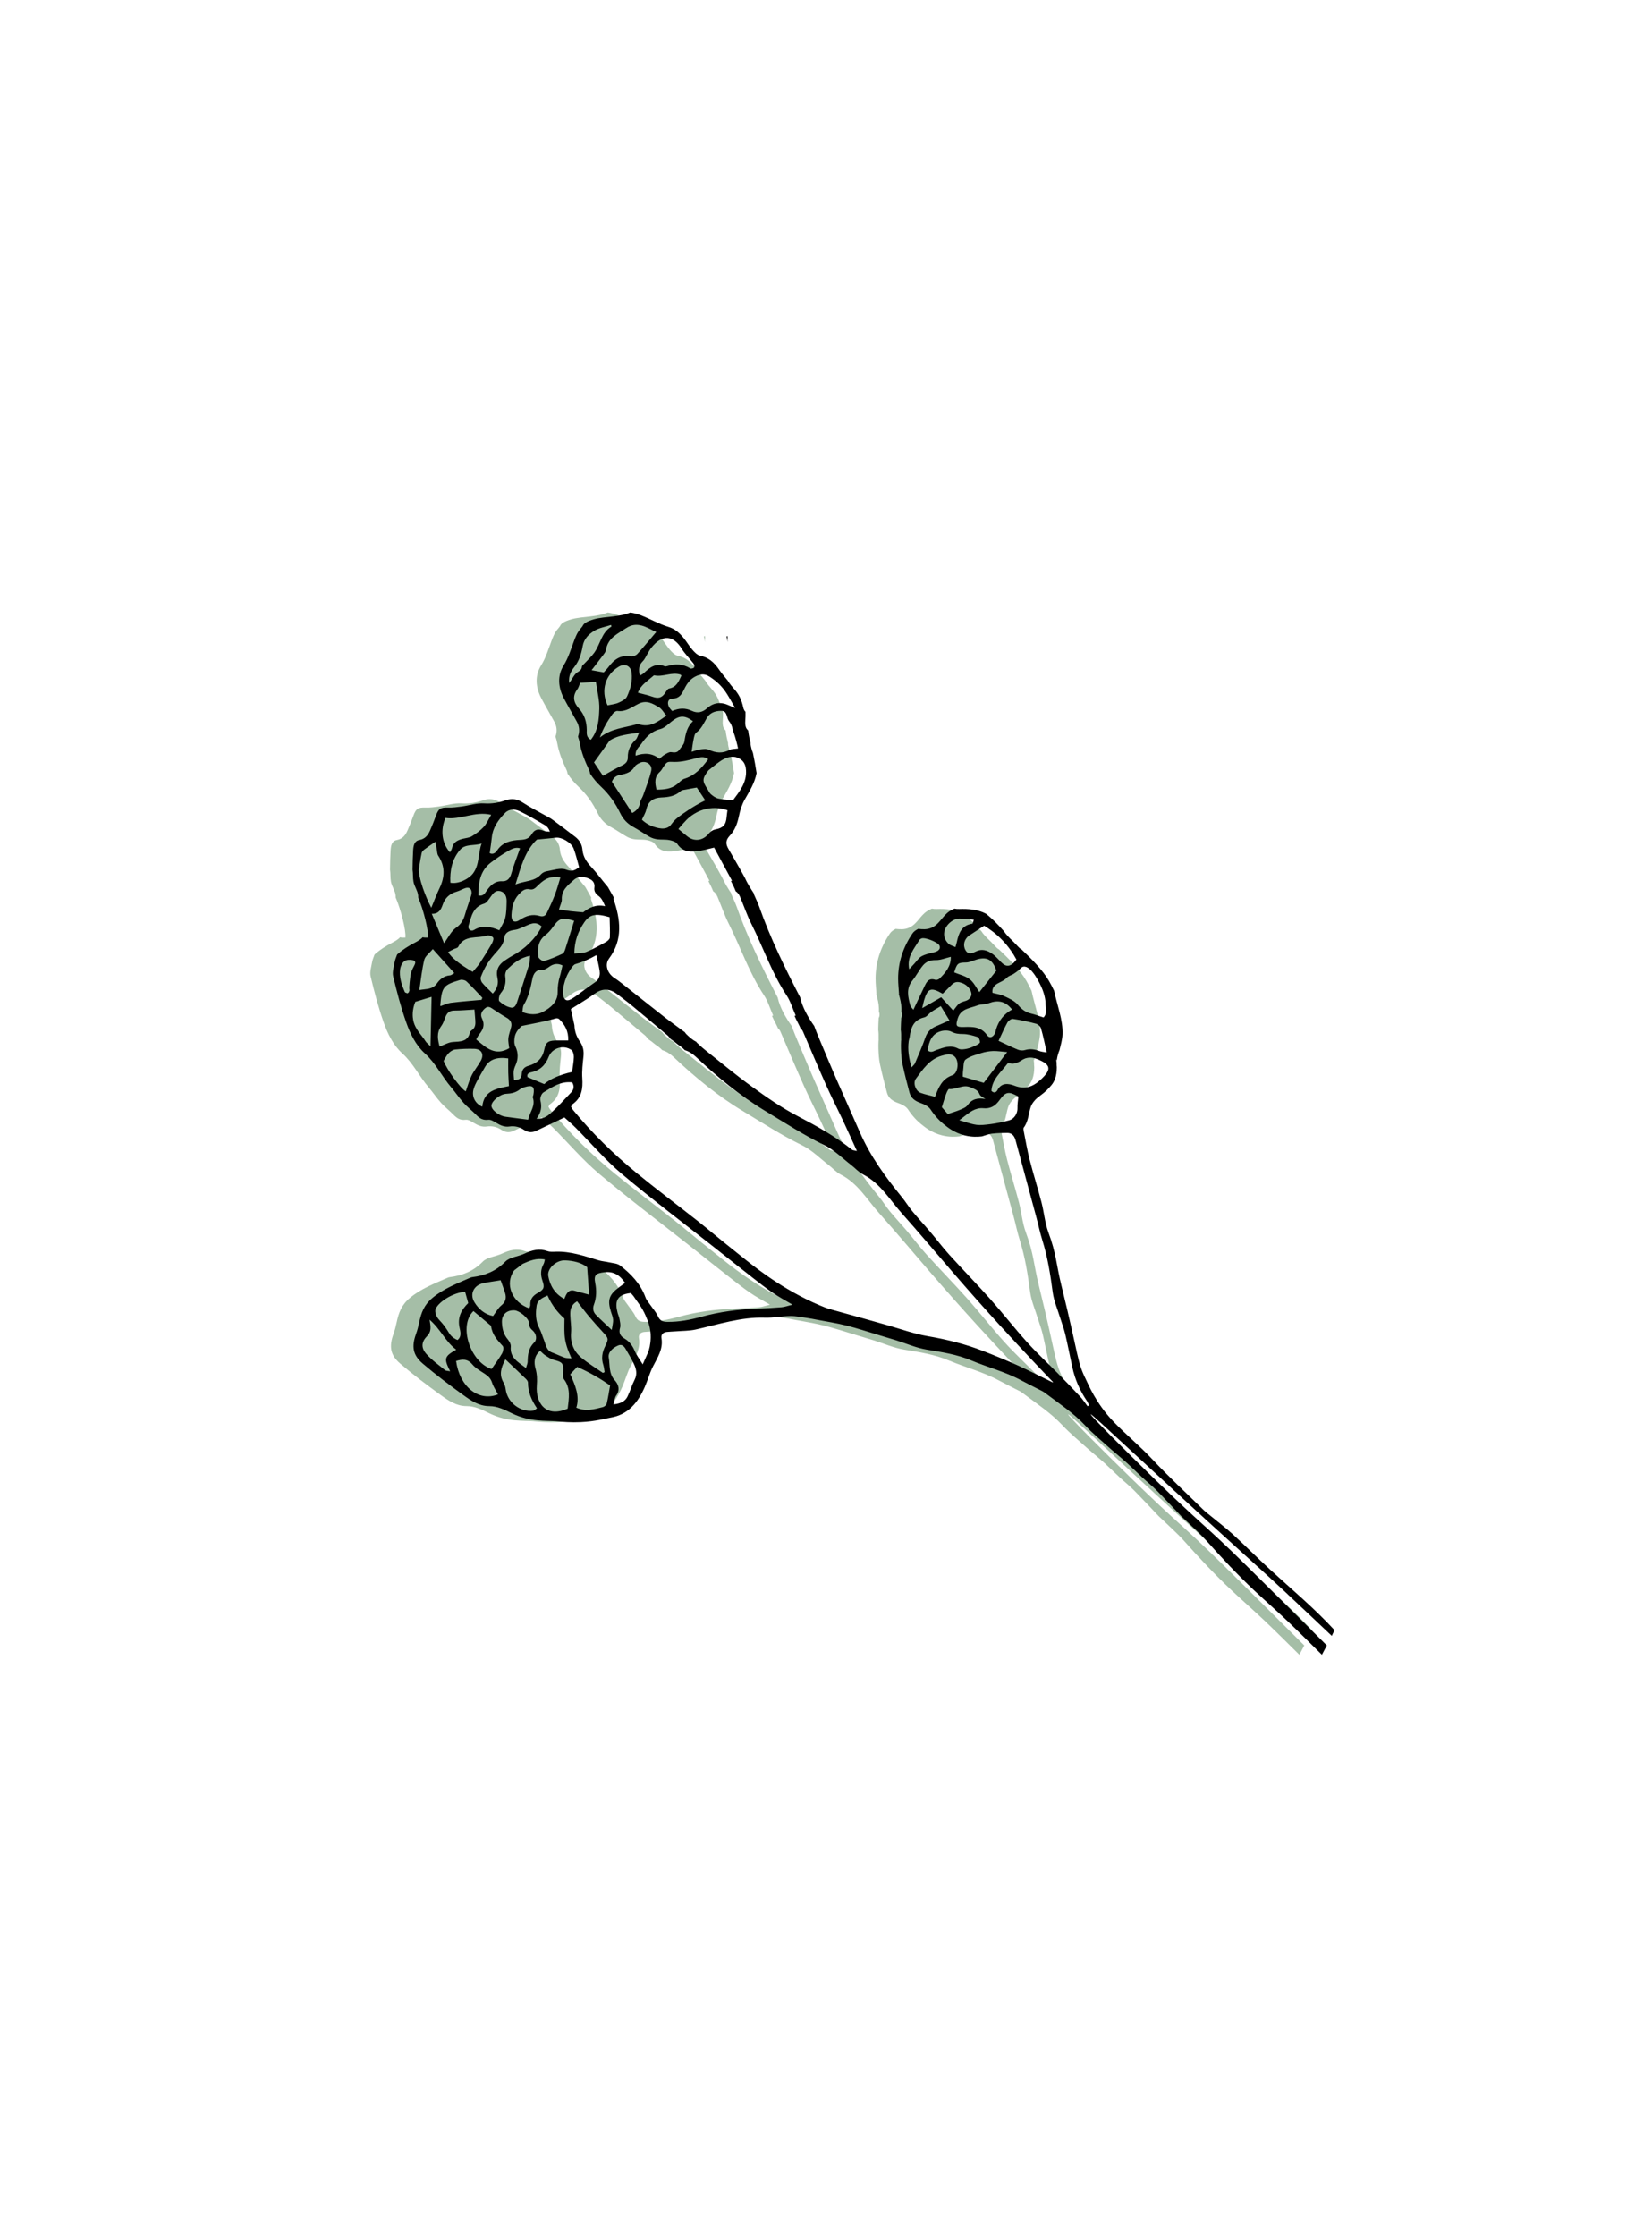 <?xml version="1.0" encoding="UTF-8"?>
<svg id="_ÎÓÈ_1" data-name="—ÎÓÈ_1" xmlns="http://www.w3.org/2000/svg" viewBox="0 0 1478.04 2000">
  <defs>
    <style>
      .cls-1 {
        fill: #000;
      }

      .cls-1, .cls-2 {
        stroke-width: 0px;
      }

      .cls-2 {
        fill: #a5bea7;
      }
    </style>
  </defs>
  <g>
    <path class="cls-2" d="M629.87,569.3c.37,1.67.72,3.35,1.07,5.03-.19-1.77-.23-3.56-.1-5.34-.32.12-.64.23-.97.31Z"/>
    <path class="cls-2" d="M1131.89,1426.07c13.21,12.34,26.34,24.77,39.47,37.2.84-1.7,1.65-3.41,2.45-5.11-18.07-19.64-38.54-36.68-58.14-54.67-11.05-10.14-21.62-20.81-32.69-30.94-6.45-5.9-13.46-11.18-20.21-16.75-2.11-1.74-4.31-3.39-6.26-5.29-15.43-15.1-31.29-29.79-46.04-45.53-10.87-11.6-23.14-21.63-34.13-33.04-15.99-16.59-22.84-33.74-25-38.12-8.17-16.62-5.72-18.45-21.8-83.64-4.84-19.61-4.57-28.58-11.66-47.7-3.2-8.63-3.93-18.14-6.26-27.12-3.3-12.69-7.28-25.21-10.54-37.92-2.17-8.44-3.61-17.08-5.31-25.64-.21-1.04-.5-2.5.02-3.18,4.13-5.49,4.21-12.22,6.21-18.35,1.18-3.62,4.34-7.12,7.51-9.45,6.72-4.95,8.33-7.02,10.94-10.06,2.54-2.95,4.92-7.77,4.9-16.1-.14-1.25-.19-2.5-.17-3.74-.08-1.02-.18-2.06-.33-3.17.16.18.33.38.5.58.35-3.06,1.19-6.09,2.44-9.06,1.08-4.66,2.5-9.25,2.68-14.06.5-13.06-4.84-25.95-7.55-38.98-1.35-2.84-2.87-5.85-4.48-8.65-5.72-9.93-15.88-20-24.65-28.34-.76-.38-1.51-.92-2.22-1.62-1.73-1.72-3.41-3.5-5.08-5.3-4.02-3.87-7.11-7.05-8.36-9.27-5.06-5.63-10.25-11.12-16.2-15.76-7.41-3.9-15.67-4.44-23.94-4.18-1.54.05-2.93-.07-4.23-.34-1.48.65-2.91,1.39-4.26,2.25-6.4,4.09-8.97,11.71-16.26,14.86-4.13,1.79-8.01,1.43-11.93,1.02-.38.2-.77.42-1.16.67-.85.54-2.48,1.26-4.14,3.72-8.15,12.07-12.6,25.35-12.62,39.97,0,4.85.54,9.71.79,13.86-.06.04-.1.07-.16.11,1.16,4.16,2.25,8.34,2.35,12.82.03,1.09.02,2.17,0,3.26.79.75.74,3.55.02,4.83-.08.15-.13.29-.21.43-.17,3.49-.38,6.98-.42,10.47.37,2.64.39,5.34.32,8.05.08.8.04,1.53-.07,2.2-.08,2.25-.15,4.51-.07,6.75.17,4.61.41,9.28,1.35,13.77,1.79,8.53,4.03,16.98,6.23,25.42,1.38,5.3,5.31,7.78,10.3,9.53,3.17,1.11,6.85,2.96,8.58,5.61,3.75,5.73,8.15,10.5,13.24,14.36,1.54,1.17,7.76,6.55,17.48,8.92,6.41,1.56,11.89,1.26,15.31.82,2.82-.8,5.75-2.04,8.78-2.41,4.59-.55,9.25-.64,13.88-.66,4.24-.02,6.35,2.8,7.35,6.5,6.23,22.94,12.42,45.9,18.59,68.86,1.85,6.87,3.27,13.87,5.4,20.66,4.77,15.2,7.19,30.78,9.27,46.53,1.02,7.73,4.32,15.15,6.62,22.7,1.5,4.92,3.39,9.75,4.57,14.74,2.31,9.83,4.21,19.76,6.36,29.63,2.35,10.82,6.72,20.78,12.92,29.96.83,1.24,1.39,2.66,2.07,4-.46.3-.92.6-1.37.9-2.21-2.91-4.21-6.03-6.68-8.69-6.5-6.99-13.15-13.85-19.84-20.66-9.18-9.34-18.84-18.25-27.6-27.97-11.32-12.56-21.72-25.96-32.96-38.59-12-13.49-24.66-26.4-36.78-39.79-6.05-6.68-11.48-13.93-17.32-20.81-5.13-6.04-10.56-11.83-15.61-17.94-3.27-3.94-5.92-8.39-9.16-12.36-14.75-18.09-28.45-36.83-37.83-58.41-7.08-16.3-14.46-32.46-21.56-48.76-5.45-12.53-10.68-25.15-15.98-37.75-1.05-2.49-1.95-5.04-3.14-8.15.02-.01.04-.02.06-.04-5.69-7.98-10.62-16.62-12.63-25.48-.02-.07-.02-.15-.04-.22-13.66-26.42-26.81-53.07-36.69-81.22-1.35-3.85-3.26-7.5-4.84-11.28-.07-.17-.05-.39,0-.65-3-4.6-5.94-9.22-8.13-14.19-4.69-8.64-9.67-17.12-14.6-25.62-2.47-4.24-2.62-7.75,1.16-11.71,4.59-4.8,6.9-10.95,8.24-17.59,1.01-5.03,2.62-10.17,5.11-14.62,4.15-7.42,8.89-14.51,10.7-23.84-.83-5.7-1.9-11.37-3.07-17.13-.07-.32-.14-.65-.21-.97-1.05-2.54-1.79-5.32-2.2-8.37.08.06.16.13.24.19-.97-3.91-1.86-7.8-2.27-11.77-.38-.44-.76-.88-1.14-1.32-1.47-1.74-1.65-5.1-1.45-7.64.21-2.65.29-5.23.18-7.8-.94-.94-1.66-2.23-2.01-3.9-1.36-6.36-3.52-11.24-7.79-16.15-2.23-2.56-4.45-5.03-6.06-7.88-2.79-3.31-5.57-6.64-8.02-10.19-4.24-6.14-9.19-10.55-16.78-12.13-2.57-.54-4.99-3.14-6.89-5.31-2.87-3.28-5.06-7.14-7.83-10.52-3.64-4.42-7.52-8.07-13.56-9.91-8.56-2.61-16.48-7.24-24.87-10.51-2.92-1.14-6.06-1.9-9.21-2.38-2.1.86-4.25,1.55-6.45,2.05-12.18,2.77-23.95,1.35-34.05,7.29-.51.59-1.06,1.13-1.61,1.66-.4.99-1.2,2.09-2.41,3.46-3.05,3.44-4.5,7.34-6.03,11.42-2.73,7.3-4.88,14.64-9.16,21.52-5.79,9.29-4.85,19.81.34,29.58,3.71,6.99,7.74,13.82,11.52,20.77,2.23,4.1,2.75,8.4,1.04,13.26.68,1.91,1.2,3.95,1.62,6.22,1.55,8.33,4.64,16.01,8.27,23.63.52,1.09.79,2.17.86,3.2,2.78,4.33,6.11,8.29,9.87,11.81,7.42,6.93,12.87,14.84,17.17,23.73,2.63,5.42,6.4,9.36,11.66,12.23,5.03,2.75,9.73,6.12,14.73,8.92,2.03,1.14,4.45,1.83,6.78,2.14,3.52.46,7.18.03,10.65.69,2.53.48,5.84,1.45,7.09,3.34,5.28,7.98,12.78,7.42,20.53,6.2,4-.63,7.93-1.77,12.52-2.82,5.35,9.91,10.5,19.44,16.01,29.65-.33.1-.64.17-.97.26,1.59,2.95,3.07,5.99,4.28,9.13,1.67,1.08,2.93,2.72,3.88,4.95,3.39,8.05,6.19,16.39,10.1,24.18,10.68,21.25,18.27,43.99,31.54,64,3.4,5.13,5.19,11.33,8.16,18.06-.37.08-.71.17-1.07.26,1.65,3.85,3.78,7.42,5.44,11.21.9.69,1.64,1.7,2.24,3.1,6.96,16.35,13.92,32.7,21.17,48.93,4.56,10.19,9.69,20.13,14.44,30.24,4.04,8.6,7.92,17.28,12.55,27.42-2.74-.65-3.69-.6-4.24-1.05-15.21-12.15-32.07-21.44-49.3-30.44-14.21-7.42-27.53-16.75-40.56-26.17-14.36-10.37-27.98-21.78-41.87-32.81-2.76-2.19-5.28-4.68-7.61-6.77.04-.09.1-.17.15-.25-.09-.04-.17-.07-.26-.11-3.29-1.65-6.18-4.21-8.8-6.77-.6-.59-1.07-1.21-1.44-1.85-6.44-4.75-12.55-9.12-18.45-13.72-12.08-9.41-24.02-19.01-36.04-28.49-2.79-2.2-5.59-4.43-8.58-6.35-6.04-3.88-8.98-11.68-4.81-17.3,12.66-17.06,10.29-34.88,4.08-53.18-.08-.23.06-.54.2-1.47l-5.25-9.35c-5.16-5.99-9.78-12.47-15.16-18.25-4.09-4.4-7.1-9.11-7.61-15.06-.43-5.06-2.78-8.81-6.65-11.76-6.74-5.15-13.48-10.29-20.31-15.32-1.97-1.45-4.24-2.5-6.38-3.72-6.65-3.76-13.5-7.2-19.88-11.36-5.03-3.28-9.84-4.12-15.51-2.13-6.17,2.16-12.37,3.22-19.22,2.76-6.65-.45-13.48,1.88-20.25,2.79-4,.54-8.07,1.07-12.09.93-6.56-.22-8.6,1.04-10.84,7.39-1.53,4.34-3.29,8.61-5.11,12.84-1.89,4.4-4.39,7.84-9.81,8.85-4.51.84-5.2,5.34-5.44,9.19-.36,5.75-.43,11.52-.53,17.29.6,3.59.16,7.17.85,10.83.79,4.14,3.52,7.59,4.11,11.88.1.72.11,1.42.06,2.08,4.54,10.39,9.45,29.44,8.73,35.95-1.54-.07-3.21.18-4.66-.27-.02,0-.04,0-.07-.02-1.98,2.2-4.81,3.72-7.36,5.06-5.35,2.8-10.44,6.01-14.95,9.91-.19.21-.39.41-.58.62-.84,2.37-1.78,4.46-2.15,6.63-.72,4.27-2.26,8.91-1.31,12.87,3.3,13.77,6.92,27.53,11.6,40.88,3.6,10.29,8.61,20.59,16.72,27.92,9.74,8.8,15.2,20.5,23.44,30.21,3.86,4.55,7.19,9.56,11.18,13.98,3.47,3.85,7.67,7.05,11.29,10.79,3.03,3.13,6.05,5.02,10.81,4.41,2.29-.3,5.06,1.46,7.3,2.81,3.61,2.18,7.15,3.85,11.57,3.21,4.76-.69,9.22.34,13.29,3.1,3.43,2.32,7.12,2.53,10.93.7,8.03-3.86,16.1-7.65,25.07-11.9,3.01,2.74,6.74,5.89,10.17,9.33,13.69,13.74,26.35,28.68,41.12,41.12,27.22,22.9,55.67,44.34,83.6,66.4,11.16,8.82,22.28,17.7,33.48,26.47,6.02,4.71,12.04,9.45,18.34,13.77,5.09,3.49,10.61,6.36,17.38,10.36-4.24,1.03-7,2.08-9.83,2.31-7.36.62-14.75.98-22.13,1.27-16.73.65-33.27,2.78-49.41,7.21-10.09,2.77-20.19,4.75-30.71,4.6-3.96-.06-6.55-.92-8.32-4.93-1.62-3.66-4.5-6.76-6.79-10.13-1.51-2.22-3.44-4.3-4.34-6.75-4.39-12.09-12.87-20.96-22.69-28.57-2.52-1.96-6.52-2.08-9.89-2.86-3.08-.72-6.3-.91-9.32-1.8-12.57-3.75-24.98-8.17-38.41-7.74-2.45.08-5.12.31-7.35-.49-7.31-2.6-13.85-.99-20.55,2.2-5.67,2.7-13.25,3.1-17.25,7.19-8.46,8.64-18.31,12.47-29.71,13.89-.8.1-1.58.46-2.33.79-11.43,5.07-22.92,9.34-33.03,17.7-7.73,6.39-10.18,13.52-12,22.07-.72,3.41-1.56,6.83-2.75,10.1-4.03,11.1-3.19,18.84,5.96,26.66,11.63,9.95,23.9,19.18,36.31,28.15,6.8,4.91,13.89,9.86,23.01,9.87,7.62,0,14.08,3.33,20.85,6.63,15.74,7.67,30.84,6.19,38.69,6.89,7.16.65,13.6,1.2,22.37.81,13.42-.6,22.85-3.39,26.56-3.99,16.23-2.61,24.8-13.73,30.89-27.55,2.63-5.96,4.31-12.37,7.25-18.15,4.1-8.07,9.3-15.58,7.65-25.4-.54-3.2,1.46-5.19,4.68-5.56,2.71-.31,5.46-.33,8.18-.55,5.98-.49,12.11-.36,17.91-1.67,20.4-4.58,40.36-11.25,61.72-10.57,7.63.24,15.3-1.39,22.96-1.46,5.13-.04,10.27,1.12,15.39,1.83,2.68.37,5.33.91,7.99,1.42,8.86,1.7,17.8,3.05,26.54,5.23,9.76,2.44,19.33,5.63,28.97,8.51,5.24,1.57,10.48,3.14,15.7,4.76,9.11,2.84,18.02,6.81,27.34,8.32,13.53,2.19,26.9,4.23,39.67,9.59,14.8,6.21,30.5,10.16,44.74,17.83,6.24,3.36,12.64,6.43,18.93,9.7,1.41.74,2.69,1.75,3.97,2.71,11.74,8.84,24.02,16.92,34.2,27.79,7.08,7.56,15.22,14.13,22.89,21.13,1.21,1.1,2.48,2.12,3.73,3.19,3.71,3.18,7.51,6.28,11.12,9.57,4.63,4.22,9.08,8.65,13.68,12.91,4.18,3.87,8.67,7.42,12.67,11.46,7.43,7.51,14.6,15.27,21.91,22.91,1.14,1.19,2.41,2.24,3.59,3.38,6.48,6.29,13.34,12.24,19.33,18.97,13.61,15.29,27.58,30.21,42.5,44.22,10.12,9.5,20.59,18.64,30.63,28.22,10.11,9.66,20.02,19.53,29.95,29.37,1.48-2.78,2.96-5.56,4.41-8.35-16.67-16.53-40.92-40.87-72.57-72.02-37.72-37.11-37.84-34.29-82.49-77.74-25.11-24.43-56.89-56.27-56.2-56.99.85-.89,50.3,46.61,133.8,122.18,14.83,13.42,25.59,23.03,42.38,38.72ZM490.57,902.59c8.03-5.12,14.9-9,21.2-13.64,7.34-5.41,13.98-4.6,20.74.66,4.31,3.36,8.73,6.59,12.95,10.08,10.74,8.89,21.39,17.87,32.05,26.85.59.49.98,1.21,2.03,2.53-.02,0-.03,0-.05,0,.09.09.17.19.26.28,2.25,1.5,4.42,3.12,6.46,4.9,2.27,1.46,4.4,3.08,6.29,5.12,3.64,1.04,6.94,3.12,10.06,6.06,19.19,18.05,39.46,34.82,62.05,48.38,17.49,10.5,34.6,21.67,53.05,30.66,8.67,4.22,15.83,11.55,23.63,17.55,3.67,2.82,6.85,6.53,10.89,8.59,15.27,7.79,23.56,22.39,34.34,34.49,15.11,16.97,29.75,34.35,44.58,51.56,32.28,37.47,58.98,65.92,71.35,79.07,8.11,8.62,14.88,15.7,19.54,20.53.27-.22-.21.35-.37.27-10.3-5-20.46-10.3-30.89-15.02-10.45-4.73-21.08-9.1-31.77-13.24-15.85-6.14-32.23-10.17-49.04-13.06-12.33-2.12-24.29-6.45-36.38-9.9-34.29-9.78-51.56-14.21-54.41-15.31-34.17-13.25-60.22-33.75-71.73-42.82-2.9-2.28-11.53-9.18-19.59-15.69-8.08-6.53-16.03-13.25-24.19-19.68-18.04-14.23-36.44-28.02-54.22-42.58-20.76-17-39.9-35.75-56.98-56.53-.67-.81-1.12-1.8-1.68-2.72.51-.9.73-1.84,1.32-2.25,8.26-5.76,9.4-13.92,8.76-23.23-.44-6.48.38-13.08,1.06-19.59.51-4.89-.37-9.2-3.17-13.21-2.99-4.27-4.74-8.96-4.95-14.74"/>
  </g>
  <g>
    <path class="cls-1" d="M650.04,569.3c.37,1.67.72,3.35,1.07,5.03-.19-1.77-.23-3.56-.1-5.34-.32.12-.64.23-.97.31Z"/>
    <path class="cls-1" d="M1152.06,1426.07c13.21,12.34,26.34,24.77,39.47,37.2.84-1.7,1.65-3.41,2.45-5.11-18.07-19.64-38.54-36.68-58.14-54.67-11.05-10.14-21.62-20.81-32.69-30.94-6.45-5.9-13.46-11.18-20.21-16.75-2.11-1.74-4.31-3.39-6.26-5.29-15.43-15.1-31.29-29.79-46.04-45.53-10.87-11.6-23.14-21.63-34.13-33.04-15.99-16.59-22.84-33.74-25-38.12-8.17-16.62-5.72-18.45-21.8-83.64-4.84-19.61-4.57-28.58-11.66-47.7-3.2-8.63-3.93-18.14-6.26-27.12-3.3-12.69-7.28-25.21-10.54-37.92-2.17-8.44-3.61-17.08-5.31-25.64-.21-1.04-.5-2.5.02-3.18,4.13-5.49,4.21-12.22,6.21-18.35,1.18-3.62,4.34-7.12,7.51-9.45,6.72-4.95,8.33-7.02,10.94-10.06,2.54-2.95,4.92-7.77,4.9-16.1-.14-1.25-.19-2.5-.17-3.74-.08-1.02-.18-2.06-.33-3.17.16.18.33.38.5.58.35-3.06,1.19-6.09,2.44-9.06,1.08-4.66,2.5-9.25,2.68-14.06.5-13.06-4.84-25.95-7.55-38.98-1.35-2.84-2.87-5.85-4.48-8.65-5.72-9.93-15.88-20-24.65-28.34-.76-.38-1.51-.92-2.22-1.62-1.73-1.72-3.41-3.5-5.08-5.3-4.02-3.87-7.11-7.05-8.36-9.27-5.06-5.63-10.25-11.12-16.2-15.76-7.41-3.9-15.67-4.44-23.94-4.18-1.54.05-2.93-.07-4.23-.34-1.48.65-2.91,1.39-4.26,2.25-6.4,4.09-8.97,11.71-16.26,14.86-4.13,1.79-8.01,1.43-11.93,1.02-.38.2-.77.42-1.16.67-.85.54-2.48,1.26-4.14,3.72-8.15,12.07-12.6,25.35-12.62,39.97,0,4.85.54,9.71.79,13.86-.06.04-.1.07-.16.11,1.16,4.16,2.25,8.34,2.35,12.82.03,1.09.02,2.17,0,3.26.79.75.74,3.55.02,4.83-.08.15-.13.29-.21.43-.17,3.49-.38,6.98-.42,10.47.37,2.64.39,5.34.32,8.05.08.8.04,1.53-.07,2.2-.08,2.25-.15,4.51-.07,6.75.17,4.61.41,9.28,1.35,13.77,1.79,8.53,4.03,16.98,6.23,25.42,1.38,5.3,5.31,7.78,10.3,9.53,3.17,1.11,6.85,2.96,8.58,5.61,3.75,5.73,8.15,10.5,13.24,14.36,1.54,1.17,7.76,6.55,17.48,8.92,6.41,1.56,11.89,1.26,15.31.82,2.82-.8,5.75-2.04,8.78-2.41,4.59-.55,9.25-.64,13.88-.66,4.24-.02,6.35,2.8,7.35,6.5,6.23,22.94,12.42,45.9,18.59,68.86,1.85,6.87,3.27,13.87,5.4,20.66,4.77,15.2,7.19,30.78,9.27,46.53,1.02,7.73,4.32,15.15,6.62,22.7,1.5,4.92,3.39,9.75,4.57,14.74,2.31,9.83,4.21,19.76,6.36,29.63,2.35,10.82,6.72,20.78,12.92,29.96.83,1.24,1.39,2.66,2.07,4-.46.3-.92.6-1.37.9-2.21-2.91-4.21-6.03-6.68-8.69-6.5-6.99-13.15-13.85-19.84-20.66-9.18-9.34-18.84-18.25-27.6-27.97-11.32-12.56-21.72-25.96-32.96-38.59-12-13.49-24.66-26.4-36.78-39.79-6.05-6.68-11.48-13.93-17.32-20.81-5.13-6.04-10.56-11.83-15.61-17.94-3.27-3.94-5.92-8.39-9.16-12.36-14.75-18.09-28.45-36.83-37.83-58.41-7.08-16.3-14.46-32.46-21.56-48.76-5.45-12.53-10.68-25.15-15.98-37.75-1.05-2.49-1.95-5.04-3.14-8.15.02-.01.04-.02.06-.04-5.69-7.98-10.62-16.62-12.63-25.48-.02-.07-.02-.15-.04-.22-13.66-26.42-26.81-53.07-36.69-81.22-1.35-3.85-3.26-7.5-4.84-11.28-.07-.17-.05-.39,0-.65-3-4.6-5.94-9.22-8.13-14.19-4.69-8.64-9.67-17.12-14.6-25.62-2.47-4.24-2.62-7.75,1.16-11.71,4.59-4.8,6.9-10.95,8.24-17.59,1.01-5.03,2.62-10.17,5.11-14.62,4.15-7.42,8.89-14.51,10.7-23.84-.83-5.7-1.9-11.37-3.07-17.13-.07-.32-.14-.65-.21-.97-1.05-2.54-1.79-5.32-2.2-8.37.08.06.16.13.24.19-.97-3.91-1.86-7.8-2.27-11.77-.38-.44-.76-.88-1.14-1.32-1.47-1.74-1.65-5.1-1.45-7.64.21-2.65.29-5.23.18-7.8-.94-.94-1.66-2.23-2.01-3.9-1.36-6.36-3.52-11.24-7.79-16.15-2.23-2.56-4.45-5.03-6.06-7.88-2.79-3.31-5.57-6.64-8.02-10.19-4.24-6.14-9.19-10.55-16.78-12.13-2.57-.54-4.99-3.14-6.89-5.31-2.87-3.28-5.06-7.14-7.83-10.52-3.64-4.42-7.52-8.07-13.56-9.91-8.56-2.61-16.48-7.24-24.87-10.51-2.92-1.14-6.06-1.9-9.21-2.38-2.1.86-4.25,1.55-6.45,2.05-12.18,2.77-23.95,1.35-34.05,7.29-.51.59-1.06,1.13-1.61,1.66-.4.99-1.2,2.09-2.41,3.46-3.05,3.44-4.5,7.34-6.03,11.42-2.73,7.3-4.88,14.64-9.16,21.52-5.79,9.29-4.85,19.81.34,29.58,3.71,6.99,7.74,13.82,11.52,20.77,2.23,4.1,2.75,8.4,1.04,13.26.68,1.91,1.2,3.95,1.62,6.22,1.55,8.33,4.64,16.01,8.27,23.63.52,1.09.79,2.17.86,3.2,2.78,4.33,6.11,8.29,9.87,11.81,7.42,6.93,12.87,14.84,17.17,23.73,2.63,5.42,6.4,9.36,11.66,12.23,5.03,2.75,9.73,6.12,14.73,8.92,2.03,1.14,4.45,1.83,6.78,2.14,3.52.46,7.18.03,10.65.69,2.53.48,5.84,1.45,7.09,3.34,5.28,7.98,12.78,7.42,20.53,6.2,4-.63,7.93-1.77,12.52-2.82,5.35,9.91,10.5,19.44,16.01,29.65-.33.1-.64.17-.97.26,1.59,2.95,3.07,5.99,4.28,9.13,1.67,1.08,2.93,2.72,3.88,4.95,3.39,8.05,6.19,16.39,10.1,24.18,10.68,21.25,18.27,43.99,31.54,64,3.4,5.13,5.19,11.33,8.16,18.06-.37.08-.71.17-1.07.26,1.65,3.85,3.78,7.42,5.44,11.21.9.69,1.64,1.7,2.24,3.1,6.96,16.35,13.92,32.7,21.17,48.93,4.56,10.19,9.69,20.13,14.44,30.24,4.04,8.6,7.92,17.28,12.55,27.42-2.74-.65-3.69-.6-4.24-1.05-15.21-12.15-32.07-21.44-49.3-30.44-14.21-7.42-27.53-16.75-40.56-26.17-14.36-10.37-27.98-21.78-41.87-32.81-2.76-2.19-5.28-4.68-7.61-6.77.04-.09.1-.17.15-.25-.09-.04-.17-.07-.26-.11-3.29-1.65-6.18-4.21-8.8-6.77-.6-.59-1.07-1.21-1.44-1.85-6.44-4.75-12.55-9.12-18.45-13.72-12.08-9.41-24.02-19.01-36.04-28.49-2.79-2.2-5.59-4.43-8.58-6.35-6.04-3.88-8.98-11.68-4.81-17.3,12.66-17.06,10.29-34.88,4.08-53.18-.08-.23.06-.54.2-1.47l-5.25-9.35c-5.16-5.99-9.78-12.47-15.16-18.25-4.09-4.4-7.1-9.11-7.61-15.06-.43-5.06-2.78-8.81-6.65-11.76-6.74-5.15-13.48-10.29-20.31-15.32-1.97-1.45-4.24-2.5-6.38-3.72-6.65-3.76-13.5-7.2-19.88-11.36-5.03-3.28-9.84-4.12-15.51-2.13-6.17,2.16-12.37,3.22-19.22,2.76-6.65-.45-13.48,1.88-20.25,2.79-4,.54-8.07,1.07-12.09.93-6.56-.22-8.6,1.04-10.84,7.39-1.53,4.34-3.29,8.61-5.11,12.84-1.89,4.4-4.39,7.84-9.81,8.85-4.51.84-5.2,5.34-5.44,9.19-.36,5.75-.43,11.52-.53,17.29.6,3.59.16,7.17.85,10.83.79,4.14,3.52,7.59,4.11,11.88.1.72.11,1.42.06,2.08,4.54,10.39,9.45,29.44,8.73,35.95-1.54-.07-3.21.18-4.66-.27-.02,0-.04,0-.07-.02-1.98,2.2-4.81,3.72-7.36,5.06-5.35,2.8-10.44,6.01-14.95,9.91-.19.21-.39.41-.58.62-.84,2.37-1.78,4.46-2.15,6.63-.72,4.27-2.26,8.91-1.31,12.87,3.3,13.77,6.92,27.53,11.6,40.88,3.6,10.29,8.61,20.59,16.72,27.92,9.74,8.8,15.2,20.5,23.44,30.21,3.86,4.55,7.19,9.56,11.18,13.98,3.47,3.85,7.67,7.05,11.29,10.79,3.03,3.13,6.05,5.02,10.81,4.41,2.29-.3,5.06,1.46,7.3,2.81,3.61,2.18,7.15,3.85,11.57,3.21,4.76-.69,9.22.34,13.29,3.1,3.43,2.32,7.12,2.53,10.93.7,8.03-3.86,16.1-7.65,25.07-11.9,3.01,2.74,6.74,5.89,10.17,9.33,13.69,13.74,26.35,28.68,41.12,41.12,27.22,22.9,55.67,44.34,83.6,66.4,11.16,8.82,22.28,17.7,33.48,26.47,6.02,4.71,12.04,9.45,18.34,13.77,5.09,3.49,10.61,6.36,17.38,10.36-4.24,1.03-7,2.08-9.83,2.31-7.36.62-14.75.98-22.13,1.27-16.73.65-33.27,2.78-49.41,7.21-10.09,2.77-20.19,4.75-30.71,4.6-3.96-.06-6.55-.92-8.32-4.93-1.62-3.66-4.5-6.76-6.79-10.13-1.51-2.22-3.44-4.3-4.34-6.75-4.39-12.09-12.87-20.96-22.69-28.57-2.52-1.96-6.52-2.08-9.89-2.86-3.08-.72-6.3-.91-9.32-1.8-12.57-3.75-24.98-8.17-38.41-7.74-2.45.08-5.12.31-7.35-.49-7.31-2.6-13.85-.99-20.55,2.2-5.67,2.7-13.25,3.1-17.25,7.19-8.46,8.64-18.31,12.47-29.71,13.89-.8.1-1.58.46-2.33.79-11.43,5.07-22.92,9.34-33.03,17.7-7.73,6.39-10.18,13.52-12,22.07-.72,3.41-1.56,6.83-2.75,10.1-4.03,11.1-3.19,18.84,5.96,26.66,11.63,9.95,23.9,19.18,36.31,28.15,6.8,4.91,13.89,9.86,23.01,9.87,7.62,0,14.08,3.33,20.85,6.63,15.74,7.67,30.84,6.19,38.69,6.89,7.16.65,13.6,1.2,22.37.81,13.42-.6,22.85-3.39,26.56-3.99,16.23-2.61,24.8-13.73,30.89-27.55,2.63-5.96,4.31-12.37,7.25-18.15,4.1-8.07,9.3-15.58,7.65-25.4-.54-3.2,1.46-5.19,4.68-5.56,2.71-.31,5.46-.33,8.18-.55,5.98-.49,12.11-.36,17.91-1.67,20.4-4.58,40.36-11.25,61.72-10.57,7.63.24,15.3-1.39,22.96-1.46,5.13-.04,10.27,1.12,15.39,1.83,2.68.37,5.33.91,7.99,1.42,8.86,1.7,17.8,3.05,26.54,5.23,9.76,2.44,19.33,5.63,28.97,8.51,5.24,1.57,10.48,3.14,15.7,4.76,9.11,2.84,18.02,6.81,27.34,8.32,13.53,2.19,26.9,4.23,39.67,9.59,14.8,6.21,30.5,10.16,44.74,17.83,6.24,3.36,12.64,6.43,18.93,9.7,1.41.74,2.69,1.75,3.97,2.71,11.74,8.84,24.02,16.92,34.2,27.79,7.08,7.56,15.22,14.13,22.89,21.13,1.21,1.1,2.48,2.12,3.73,3.19,3.71,3.18,7.51,6.28,11.12,9.57,4.63,4.22,9.08,8.65,13.68,12.91,4.18,3.87,8.67,7.42,12.67,11.46,7.43,7.51,14.6,15.27,21.91,22.91,1.14,1.19,2.41,2.24,3.59,3.38,6.48,6.29,13.34,12.24,19.33,18.97,13.61,15.29,27.58,30.21,42.5,44.22,10.12,9.5,20.59,18.64,30.63,28.22,10.11,9.66,20.02,19.53,29.95,29.37,1.48-2.78,2.96-5.56,4.41-8.35-16.67-16.53-40.92-40.87-72.57-72.02-37.72-37.11-37.84-34.29-82.49-77.74-25.11-24.43-56.89-56.27-56.2-56.99.85-.89,50.3,46.61,133.8,122.18,14.83,13.42,25.59,23.03,42.38,38.72ZM931.12,965.74c-7.17,6.6-14.12,9.01-23.65,5.35-5.07-1.95-11.41-2.93-15.03,4.01-1.1,2.11-3.25,2.98-5.42.66.6-10.44,8.59-16.66,14.22-24.16,1.06-1.41,2.85.35,5.98-.25,5.97-1.14,7.1-4.29,12.21-5.12,3.67-.6,6.68.34,8.73,1.18,12.36,5.02,12.78,9.27,2.96,18.32ZM876.24,887.44c-2.68-3.73-4.88-8.58-8.6-11.48-3.88-3.03-9.23-4.19-13.93-6.17,2.54-8.25,3.39-8.74,10.57-8.86,2.6-.04,5.24-1.15,7.75-2.05,10.48-3.77,16.11-.94,19.39,9.39-5.34,6.75-9.99,12.61-15.19,19.17ZM884.72,897.32c8.1-3,14.9-1.9,20.79,5.7-7.37,4-11.88,9.89-14.27,17.49-.41,1.29-.53,2.71-1.12,3.91-1.76,3.53-4.91,4.59-6.99,1.57-5.41-7.82-12.97-7.59-21.02-7.35-6.84.2-7.24-1.19-5.18-7.77,2.76-8.79,10.88-8.93,17.42-11.48,3.23-1.26,7.1-.85,10.36-2.06ZM861.43,879.56c4.35,1.71,8.33,6.79,7.66,10.57-.28,1.59-1.7,3.42-3.13,4.27-2.26,1.34-5.27,1.51-7.39,2.99-2.11,1.48-3.52,3.97-5.69,6.57-3.62-3.98-6.84-7.52-10.83-11.9-5.38,3.08-10.64,6.11-16.96,9.73.68-2.9,1.04-4.91,1.62-6.85,3.29-10.98,6.13-12.14,16.67-6.06,2.26-2.23,4.77-4.59,7.14-7.09,3.48-3.68,5.85-4.21,10.89-2.23ZM861.38,924.91c4.45,0,9,1.32,13.3,2.71,1.15.37,2.16,3.06,2.1,4.64-.04.98-2.1,2.13-3.45,2.76-2.66,1.24-5.4,2.53-8.24,3.1-2.51.51-5.69.97-7.75-.12-6.93-3.67-13.18-.89-19.48,1.24-2.54.86-4.67,3.01-7.98.27,1.34-8.01,3.82-14.89,12.11-17.17,2.91-.8,6.79-.78,9.35.55,3.38,1.76,6.37,2.02,10.03,2.01ZM861.67,957.7c.54-3.43.14-8.35,2.2-9.91,3.94-2.99,9.26-4.29,14.16-5.83,3.33-1.05,6.89-1.69,10.37-1.81,3.89-.13,7.81.54,12.72.94-7.74,10.16-14.3,18.76-20.96,27.5-6.37-1.87-12.32-3.62-18.77-5.51.08-1.71,0-3.57.29-5.37ZM929.85,940.14c-4.22-1.6-8.3-2.2-12.77-.85-1.89.57-4.37.43-6.21-.31-5.49-2.21-10.8-4.88-17.45-7.96,2.68-5.67,4.99-11.15,7.86-16.33.89-1.6,3.45-3.53,4.95-3.31,6.96,1,13.88,2.5,20.67,4.31,1.79.48,3.99,2.48,4.49,4.22,1.96,6.7,3.3,13.58,5.15,21.56-2.39-.46-4.67-.58-6.7-1.35ZM915.72,864.65c7.43-1.05,15.34,16.7,16.01,18.2,3.37,7.55,3.75,13.23,3.73,14.53-.07,4.24,1.98,8.6-1.77,12.73-4.14-1.31-7.7-2.69-11.37-3.55-5.03-1.18-8.42-3.98-11.8-7.97-2.96-3.49-7.84-5.56-12.18-7.62-3.12-1.48-6.73-1.93-10.38-2.91-.51-4.09,1.46-6.61,4.85-8.46,2.62-1.43,5.61-2.58,7.62-4.65,2.29-2.36,4.51-2.58,6.21-3.67,6.97-4.47,6.76-6.29,9.08-6.61ZM896.72,840.9c6.11,6.34,10.11,12.64,12.66,17.41-3.46,4.79-6.18,5.58-7.92,5.54-5.44-.11-8.47-8.54-16.91-12.61-2.89-1.4-5.1-1.59-6.92-1.44-1.28.1-2.6.45-3.98,1.09-3.3,1.52-7.25,3.76-9.91-1.11-2.46-4.5-1-9.73,3.34-12.98.43-.32.95-.54,1.4-.84,3.86-2.52,7.71-5.05,12.05-7.9,4.52,2.7,10.36,6.8,16.18,12.84ZM844.82,833.73c.97-6.06,7.5-12.03,13.64-12.02,4.02,0,8.04.6,12.83,1-.58,1.57-.84,3.47-1.37,3.55-9.74,1.4-12.21,8.72-13.93,16.72-.17.79-.41,1.57-1.12,4.22-2.59-1.21-4.94-1.69-6.36-3.12-2.73-2.75-4.36-6.22-3.69-10.35ZM822.55,840.81c.37-.63,1.19-1.12,1.91-1.4,3.2-1.23,14.67,3.35,16.06,6.36,1.27,2.75-.71,5.06-4.57,5.97-3.89.92-7.96,1.77-11.41,3.64-2.62,1.42-4.41,4.4-6.55,6.69-1.36,1.45-2.71,2.91-4.56,4.91-2.26-11.41,4.58-18.37,9.13-26.16ZM816.31,877.11c3.43-4.22,5.9-9.22,9.34-13.42,2.83-3.45,6.63-5,11.58-4.89,4.31.1,8.66-1.8,13.46-2.93.24,8.44-4.71,14.14-10.13,19.52-.84.83-2.73,1.4-3.79,1.05-5.87-1.94-7.81,1.96-9.75,6.1-3.13,6.66-6.31,13.3-9.81,20.67-1.08-1.43-2.36-2.42-2.71-3.68-2.1-7.65-4.03-15.24,1.82-22.43ZM815.58,954.76c-2.53-8.49-3.56-15.79-2.59-23.37.17-1.35.74-2.65.91-4,1.05-8.26,3.53-15.18,13-17.37,2.39-.55,4.18-3.39,6.42-4.93,2.55-1.76,5.29-3.25,8.41-5.13,2.79,4.61,5,8.25,7.72,12.74-4.36,1.93-7.99,3.63-11.69,5.16-4.79,1.98-8.07,5.03-9.85,10.2-2.7,7.88-6.14,15.5-9.34,23.2-.37.88-1.28,1.53-2.99,3.5ZM836.57,981.09c-4.74-1.27-9-2.1-13.01-3.58-4.32-1.59-6.93-8.81-4.12-12.58,6.32-8.48,12.25-17.64,23.44-20.69,3.97-1.08,7.95-2.45,11.49,1.14,3.87,3.93,2.88,14.63-2.26,16.41-9.24,3.2-12.35,10.72-15.54,19.29ZM842.66,990.38c1.4-4.43,2.43-8.08,3.74-11.63.64-1.72,1.95-4.7,2.72-4.63,6.52.62,12.57-4.47,19.19-1.5,3.18,1.43,6.61,2.15,8.13,6.2.68,1.81,3.4,2.86,5.19,4.25-6.69-1.2-11.91-.19-16.07,5.63-1.44,2.02-4.47,3.07-6.96,4.14-3.13,1.34-6.44,2.25-10.66,3.67-1.51-1.75-3.57-4.15-5.28-6.14ZM910.35,991c.22,4.82-2.77,9.91-7.68,11.19-5.27,1.37-10.62,2.61-16.02,3.28-12.51,1.56-12.53,1.4-28.33-3.43,4.5-3.34,7.97-6.49,11.96-8.66,2.69-1.47,6.22-2.41,9.21-2.1,6.59.69,10.96-1.93,14.63-7.02,5.71-7.93,8.39-8.28,17.03-3.35-.32,3.6-.95,6.87-.8,10.1ZM667.47,688.89c.72,11.1-5.69,18.91-11.65,26.94-4.63-.49-9.02-.58-13.21-1.54-2.41-.55-4.7-2.26-6.65-3.92-1.39-1.18-2.07-3.18-3.12-4.77-4.71-7.1-4.42-9.04.39-15.73.76-1.06,1.63-1.61,2.05-1.95,8.39-6.81,13.04-10.58,19.17-10.97,2.14-.14,3.63.16,4.44.43,5.67,1.9,8.18,5.55,8.57,11.5ZM547.8,638.99c1.03-1.44,3.23-3.24,4.64-3.04,7.49,1.06,13.03-3.55,18.92-6.45,7.24-3.57,12.68-.09,18.17,3.09,2.61,1.51,4.25,4.71,6.71,7.59-7.39,5.13-13.79,10.24-22.88,8.11-1.32-.31-2.84-.7-4.06-.35-10.78,3.09-22.45,3.65-32.63,11.75,2.94-8.09,6.75-14.58,11.14-20.7ZM553.75,596.28c5.43-3.16,10.6-.64,11.34,5.44.92,7.57-1.03,14.71-4.13,21.33-1.18,2.52-4.76,4.27-7.62,5.55-2.88,1.28-6.21,1.54-9.78,2.34-6.3-13.51-1.97-27.57,10.19-34.66ZM570.73,619.64c2.34-6.82,8.63-10.5,13.85-15.15.2-.18.5-.45.69-.41,7.92,1.78,15.66-3.26,23.59-.62.22.07.36.39.8.89-2.35,4.99-4.26,10.33-11.03,11.53-1.22.22-2.33,2.09-3.16,3.4-3.14,4.99-6.33,5.9-12.02,3.86-3.94-1.41-8.08-2.25-12.72-3.51ZM573.73,665.41c4.23-6.08,9.02-11.26,16.93-13.23,3.93-.98,7.29-4.55,10.72-7.21,6.63-5.14,11.39-5.27,18.63.13-5.26,4.93-6.67,11.39-7.68,18.23-.39,2.65-2.95,5.02-4.62,7.44-1.84,2.67-4.3,2.44-7.25,2.02-1.81-.26-3.99,1.23-5.81,2.26-1.6.9-2.93,2.27-4.69,3.68-6.39-5.16-13.5-5.46-21.31-2.76-.45-5.33,3.08-7.67,5.09-10.56ZM590.5,690.26c1.18-1.06,1.93-2.62,2.84-3.97,3.82-5.71,3.8-4.81,10.4-4.75,6.32.07,12.75-1.65,18.96-3.28,3.81-1,7.19-2,10.95.86-6,8.14-12,14.6-21.17,17.42-2.44.75-4.43,3.08-6.53,4.81-5.4,4.42-11.72,4.97-18.53,4.99-1.64-6.18-1.97-11.57,3.08-16.08ZM652.91,670.7c-6.35,3.45-12.37,2.95-18.76-.09-2.18-1.04-5.25-.59-7.83-.25-2.59.35-5.09,1.42-7.52,2.14.61-4.02,1.01-7.68,1.78-11.27.44-2.08.88-4.84,2.33-5.9,4.69-3.4,6.75-8.47,9.51-13.11,2.47-4.14,6.34-5.91,10.89-6.28,4.89-.4,6.07.7,7.47,5.9.34,1.25.91,2.55,1.71,3.55,2.62,3.23,2.89,6.89,3.41,8.34,2.37,6.54,3.82,12.79,4.45,15.73-3.87.6-5.93.41-7.44,1.24ZM623.68,604.4c4.14-1.69,7.29-1.48,10.71.6,6.38,3.88,11.69,8.94,15.71,15.23,2.34,3.65,4.41,7.47,7.66,13.02-2.99-1.22-4.23-1.66-5.41-2.22-7.13-3.36-13.85-2.79-19.76,2.53-4.14,3.73-8.68,4.64-13.56,2.3-5.85-2.79-11.55-2.52-17.64.14-1.04-1.32-2.29-2.43-2.94-3.81-1.78-3.78-.62-7.2,3.2-7.29,6.16-.14,8.23-3.75,10.53-8.47,2.46-5.06,5.57-9.61,11.51-12.04ZM609.9,580.24c2.98,4.8,7.19,8.82,10.65,13.34.65.85.92,2.74.41,3.51-.49.73-2.62,1.23-3.37.77-6.54-4.05-13.36-4.22-20.47-2.09-.76.23-1.74.47-2.41.2-8.09-3.28-13.52,1.16-18.8,6.26-.74.72-1.78,1.12-3.45,2.14-1.34-5.49-.92-9.42,2.67-12.96,1.88-1.85,2.91-4.56,4.34-6.87,1-1.63,1.88-3.35,3.05-4.84,10.42-13.34,20.33-10.81,27.4.55ZM560.36,561.79c9.62-6.38,17.9-.75,26.7,3.6-5.84,6.88-11.14,13.39-16.81,19.57-1.27,1.39-4.01,2.47-5.8,2.16-9.19-1.62-15.13,2.89-20.15,9.66-1.12,1.51-2.5,2.84-4.14,4.68-3.47-.63-7.08-1.28-10.88-1.97,3.8-4.95,7.27-9.37,10.62-13.89.95-1.28,2.05-2.74,2.27-4.24,1.58-10.75,10.66-14.58,18.2-19.59ZM513.97,596.45c4.36-5.55,6.21-11.98,7.37-18.51,1.16-6.51,5.36-10.58,10.11-13.56,4.45-2.79,10.12-3.65,15.25-5.36.14.56.46,1.38.35,1.45-8.96,5.28-9.91,15.78-15.33,23.33-2.49,3.47-5.75,6.38-8.64,9.55-.88.96-2.31,1.92-2.42,2.99-.29,2.86-2,3.67-4.19,5.13-2.65,1.77-4.13,5.3-7.16,9.51-.91-6.74,1.83-10.92,4.66-14.53ZM524.97,652.81c-.06-7.16-2.06-13.55-6.84-18.84-5.05-5.59-6.27-11.21-1.47-17.57.95-1.26,1.33-2.96,2.47-5.63,4.92-.31,9.69-.61,14.02-.89,1.2,8.79,3.31,16.55,3.05,24.23-.33,9.46-.96,19.38-7.63,27.64-4.29-2.35-3.57-5.96-3.59-8.95ZM539.48,693.93c-2.51-3.74-5.47-8.16-8.02-11.97,5-6.99,9.37-13.1,13.75-19.21.16-.22.38-.4.6-.55,7.58-4.76,16.11-5.39,26.08-6.88-1.47,3.09-1.85,5.07-3.04,6.18-4.64,4.34-7.27,9.5-7.15,15.86.08,4.31-2.46,6.11-5.97,7.75-5.06,2.37-9.86,5.3-16.25,8.81ZM565.68,727.26c-6.21-9.54-12.11-18.6-18.22-27.99,1.15-3.3,3.68-5.55,7.44-6.17,5.28-.87,9.98-2.39,12.99-7.41.9-1.5,2.88-2.53,4.57-3.34,5.25-2.52,11.43,1.4,10.18,7.04-1.68,7.56-4.71,14.83-7.26,22.18-.7,2.02-2.22,3.84-2.54,5.88-.7,4.4-2.81,7.53-7.17,9.8ZM601.98,735.6c-1.79,2.29-2.4,3.36-4.14,4.31-2.4,1.32-5.26,1.47-8.4.85-5.66-1.12-10.79-3.42-15.12-7.52,1.42-3.21,3.23-6.04,3.91-9.12,1.64-7.4,6.47-10.52,13.46-10.78,6.43-.24,12.41-1.21,17.41-5.78,1.03-.94,2.93-.99,4.46-1.3,2.85-.58,5.71-1.05,9.87-1.8,2.52,3.81,5.16,7.8,7.58,11.46-6.13,2.95-11.1,5.96-14.87,8.47-8.03,5.36-11.83,8.21-14.16,11.19ZM639.99,741.92c-2.08.4-4.42,1.85-5.72,3.54-4.93,6.37-12.8,7.74-19.06,2.85-2.56-2-5.02-4.14-8.24-6.8,1.43-1.67,2.45-2.9,3.51-4.09,1.08-1.22,2.21-2.39,3.53-3.82,2.32-2.37,9.53-9.1,20.92-10.55,7.04-.9,12.76.6,15.94,1.71-.25,1.94-.61,4-.77,6.08-.56,7.09-3.22,9.77-10.1,11.09ZM531.4,1166.96c2.3-6.28,2.44-12.68,1.13-19.35-1.42-7.23.78-8.7,8.05-9.58,8.5-1.02,13.95,2.57,18.67,9.48-1.97,1.45-3.69,2.69-5.39,3.95-8.97,6.63-10.5,11.3-7.24,21.91.72,2.35,1.77,4.7,1.93,7.1.16,2.45-.6,4.97-1.21,9.16-5.67-5.38-10.09-9.33-14.2-13.57-2.41-2.49-3.04-5.55-1.75-9.1ZM539.74,1220.85c.71,2.15.83,4.48,1.19,6.54-1.13.44-1.49.7-1.62.61-6.43-4.45-13.17-8.55-19.18-13.53-6.85-5.68-9.93-13.25-9.19-22.47.41-5.12-.57-10.34-.7-15.52-.11-4.43.13-8.86,6.07-12.5,3.61,4.62,6.93,9.12,10.52,13.41,4.03,4.8,8.23,9.47,12.48,14.08,5.14,5.57,5.41,6.05,2.11,12.76-2.65,5.4-3.6,10.78-1.68,16.63ZM505.59,1127.38c7.37.32,14.6,1.94,19.77,6.13.63,9.01,1.2,17.01,1.73,24.57-4.57-1.24-8.76-2.37-12.94-3.5-5.8-1.57-7.43,2.86-9.28,7.3-8.61-4.66-12.72-11.87-14.32-20.43-1.23-6.58,7.07-14.41,15.04-14.06ZM498.08,1172.26c2.37,2.92,4.77,5.29,6.95,7.2,0,3.78-.24,9.16.08,14.5.21,3.48.98,6.98,1.96,10.33.97,3.32,2.51,6.48,4.21,10.76-2.67-.25-4.51-.09-6.09-.65-3.83-1.36-7.49-3.19-11.3-4.6-4.94-1.83-5.35-6.53-6.95-10.47-1.52-3.73-2.56-7.71-4.42-11.26-3.38-6.44-3.44-13.27-2.44-20.03.76-5.09,5.28-7.25,9.81-9.25,1.67,3.81,4.23,8.59,8.19,13.46ZM454.33,1198.1c-3.84-4.44-5.02-9.67-5.27-15.19-.32-6.92,4.35-11.23,11.32-10.82,4.26.25,12.7,6.98,12.88,11.16.13,3.05.88,4.78,3.22,6.78,3.5,2.98,4.28,8.14,1.41,10.92-5.09,4.93-5.71,10.88-5.79,17.27-.02,1.25-.65,2.49-1.5,5.51-7.44-5.64-14.51-9.32-13.61-19.22.19-2.07-1.2-4.71-2.67-6.41ZM460.03,1136.31c2.56-1.95,5.12-3.9,7.68-5.84,6.04-2.67,12.13-5.4,19.81-3.87-.44,1.59-.55,2.92-1.14,3.98-2.7,4.87-2.87,9.68-1.04,15,2.05,5.95,1.41,7.85-4.01,10.84-4.6,2.54-7.13,5.66-6.86,10.98.05.94-.61,1.92-.94,2.89-15.58-5.35-22.22-21.96-13.49-33.98ZM432.57,1147.73c4.76-.98,9.58-1.61,15.37-2.56,1.39,3.96,2.72,7.49,3.88,11.08,1.47,4.56.7,8.23-3.37,11.54-2.84,2.3-4.65,5.86-7.32,9.39-7.2-1.38-12.81-6.02-16.63-12.29-4.55-7.48-.55-15.38,8.06-17.15ZM423.58,1172.74c5.05,4.22,10.18,8.51,15.31,12.81.2.17.45.41.48.64.93,7.48,5.58,12.63,10.46,17.86,1.03,1.1.41,4.76-.62,6.57-2.72,4.75-6.08,9.13-9.39,13.94-18.8-5.88-30.01-38.45-16.24-51.82ZM389.87,1170.52c3.6-7.09,16.83-14.58,26.26-15.01.91,3.25,1.85,6.61,2.81,10.06-6.26,6.09-9.72,12.85-7.82,21.86.76,3.6,2.17,8.06-1.79,11.22-.82-.34-2.02-.91-3.34-1.81-3.92-2.69-4.35-5.23-7.84-10-4.47-6.12-6.53-6.61-8.14-11-.59-1.61-.86-3.91-.15-5.32ZM398.18,1225.57c-5.7-4.62-11.81-8.94-16.64-14.37-4.94-5.56-4.57-10.88.61-16.1,3.96-3.99,3.28-8.27,2.2-14.64,9.98,8.55,14.13,19.57,23.84,26.84-10.79,6.11-11.19,7.84-5.42,19.31-1.92-.4-3.63-.26-4.59-1.03ZM408.06,1217.41c5.42-1.66,10.14-2.21,14.56,3.07,2.89,3.45,7.18,5.8,11.04,8.35,3.07,2.02,5.42,4.19,6.59,7.95,1.1,3.51,3.31,6.68,5.3,10.5-17.51,6.87-34.42-7.09-37.49-29.86ZM477.35,1261.82c-11.9,1.74-23.55-7.43-24.95-19.35-.24-2.05-.99-4.19-2.03-5.99-3.88-6.75-2.27-12.89,1.79-20.54,6.82,6.47,12.57,11.86,18.22,17.36.93.9,2.03,2.25,2.02,3.39-.03,8.51,3.22,15.91,8.02,23.02-1.4.98-2.18,1.97-3.08,2.1ZM507.92,1260.03c-19.64,8.46-28.8-5.03-27.63-20.72.39-5.25.3-10-1.18-15.21-1.47-5.18-1.34-11.28,4.14-15.8,1.68,1.51,2.93,2.96,4.47,3.95,2.45,1.57,4.95,3.42,7.69,4.13,7.96,2.04,8.91,3.1,8.44,10.98-.13,2.12-.43,4.87.68,6.31,6.23,8.14,4.47,17.06,3.39,26.37ZM542.81,1255.54c-.31,1.27-2.05,2.77-3.39,3.1-7.64,1.89-15.34,4.26-23.78.51,3.22-10.26-.87-19.68-5.42-29.86,2.06-2.2,4.13-4.41,6.19-6.61,5.11,2.24,10.64,4.97,16.42,8.3,4.8,2.76,9.14,5.57,13.03,8.31-1.05,5.86-1.81,11.12-3.05,16.25ZM567.72,1234.34c-2.45,4.75-3.91,10.01-6.27,14.82-2.03,4.14-5.73,6.31-12.58,7.09.96-3.46,1.03-6,2.26-7.71,3.78-5.23,2.47-9.94-1.27-14.08-5.28-5.84-4.06-13.37-5.23-20.06-.85-4.88,3.7-8.85,8.52-10.91,3.18-1.36,5.19.72,6.64,3.19,2.47,4.21,4.95,8.43,7.1,12.81,2.34,4.75,3.56,9.55.83,14.85ZM579.66,1210.05c-1.33,2.85-2.56,5.75-4.62,10.37-3.11-5.11-5.63-8.33-7.15-11.97-1.99-4.75-4.72-8.51-9.19-11.13-3.64-2.14-5.3-5.03-3.93-9.64.71-2.41-.11-5.35-.55-7.99-.31-1.87-1.22-3.63-1.69-5.49-2.32-9.17-1.58-16.25,11.85-17.57.89,1.04,2.09,2.16,2.94,3.5,2.19,3.48,6.95,8.83,10.27,16.6,2.07,4.83,4.8,11.19,4.6,19.76-.14,6.05-1.35,11.02-2.54,13.56ZM545.43,820.45c.12,5.85.47,12.04.21,18.2-.06,1.38-2,3.1-3.49,3.93-5.7,3.17-11.42,6.38-17.42,8.86-3.05,1.26-6.73.98-10.9,1.49.15-11.34,3.51-19.94,8.78-27.7,5.08-7.48,10.33-8.42,22.83-4.8ZM455.62,937.62c-12.79,7.46-20.81-.59-29.56-7.84.84-1.45,1.54-3.2,2.7-4.58,3.61-4.32,5.25-8.74,2.45-14.26-1.95-3.85.19-6.92,3.1-9.28,2.77-2.25,5.03-.19,7.34,1.33,3.87,2.55,7.75,5.11,11.77,7.42,3.27,1.88,4.75,4.47,3.94,8.12-.76,3.43-2.21,6.77-2.53,10.23-.29,3.12.53,6.35.79,8.85ZM393.94,898.81c1.42-16.04,2.69-17.76,17.67-22.23,1.7-.51,4.51.1,5.78,1.29,4.95,4.63,9.48,9.71,14.17,14.62-.24.61-.48,1.23-.72,1.84-9.07.84-18.17,1.5-27.2,2.63-3.18.4-6.23,1.93-9.52,3,.05.3-.24-.44-.18-1.14ZM445.02,874.65c1.18,5.17-.05,9.53-4.15,14.1-3.53-3.55-6.77-6.44-9.51-9.74-1.03-1.24-1.68-3.75-1.14-5.15,1.65-4.28,3.65-8.5,6.12-12.36,2.46-3.85,5.5-7.38,8.58-10.79,3.15-3.49,5.74-6.8,6.3-11.95.5-4.61,4.49-6.44,9.49-7.02,2.56-.3,5.03-1.55,7.48-2.53,5.46-2.19,10.84-6.14,16.56-.31-6.32,11.52-15.38,20.16-26.89,26.34-2.16,1.16-4.18,2.6-6.24,3.95-5.61,3.69-8.13,8.73-6.59,15.45ZM424.09,831.86c-2.81,1.7-5.84-.74-4.84-3.99,2.44-7.89,3.82-16.61,13.84-19.56,2.39-.7,4.23-3.86,5.93-6.18,2.17-2.94,4.12-5.99,8.44-5.03,3.85.86,5.99,4.19,5.82,9.47-.15,4.88-.15,9.89-1.27,14.59-.89,3.76-3.36,7.15-5.26,10.98-8.17-3.48-15.33-4.72-22.66-.28ZM485.75,867.43c1.86.09,3.97-1.49,5.69-2.7,3.66-2.58,7.34-3.32,11.81-1.17-.77,3.32-1.31,6.52-2.28,9.58-1.49,4.71-2.06,9.35-2.03,14.38.06,8.61-6.19,13.87-13.02,17.52-5.63,3.01-12.03,2.77-18.58.22.44-2.37.29-4.78,1.32-6.48,4.32-7.18,6.05-15.12,7.67-23.17,1-4.98,3.36-8.5,9.42-8.2ZM486.73,859.68c-1.3.37-4.91-2.32-5.09-3.87-.81-7.15-.36-14.16,6.16-19.23,2.54-1.97,4.84-4.44,6.69-7.08,5.79-8.24,8.26-9.16,19.22-5.84-2.75,8.8-5.29,17.1-7.96,25.35-.48,1.49-1.21,3.51-2.4,4.07-5.41,2.52-10.92,4.95-16.62,6.6ZM496.61,799.99c-2.22,5.75-4.77,11.38-7.46,16.92-1.19,2.45-3.52,3.29-6.29,2.44-6.56-2.02-12.2-.13-17.8,3.52-4.86,3.18-7.81,1.19-7.44-4.67.42-6.64,1.72-13.04,6.51-18.18,2.69-2.89,5.41-5.54,9.86-4.53,3.56.81,5.42-1.65,7.62-3.77,6.76-6.53,11.32-8.04,19.83-6.93-1.72,5.47-3,10.43-4.84,15.19ZM457.39,781.65c-1.27,4.45-3.9,6.83-8,6.63-6.79-.34-10.53,3.69-13.92,8.42-1.78,2.48-3.1,5.26-7.5,4.24.02-11.26,1.45-21.95,11.28-29.44,4.75-3.61,9.7-7.03,14.86-10,3.35-1.92,7.02-4.13,11.18-2.67-2.76,7.81-5.73,15.2-7.91,22.82ZM423.33,781.13c-3.71,5.06-13.2,9.91-20.38,8.45-.51-10.77,1.4-20.98,8.67-29.42,4.87-5.65,12.69-3.29,19.29-5.68-3.3,8.91-1.76,18.7-7.58,26.65ZM408.66,797.52c2.61-.72,4.99-2.21,7.56-3.09,3.58-1.22,5.88.56,5.73,4.37-.06,1.33-.53,2.67-.94,3.96-1.58,4.88-3.38,9.69-4.77,14.62-1.42,5.05-3.33,9.06-8.14,12.42-4.41,3.08-6.99,8.79-10.8,13.92-3.55-8.52-7.08-16.99-10.98-26.33,5.91.17,8.17-3.4,9.74-8.08,2.04-6.08,6.27-10.04,12.61-11.78ZM405.76,849.09c1.43-.72,3.63-1.02,4.2-2.15,5.56-11.04,16.92-7.21,25.61-10.05,1.61-.53,4.75.47,5.63,1.8.75,1.13-.34,3.97-1.31,5.65-3.39,5.88-6.97,11.67-10.71,17.34-1.76,2.66-4.05,4.96-6.25,7.62q-17.29-9.9-22.01-17.67c1.63-.86,3.23-1.72,4.85-2.54ZM457.15,901.29c-3.75-.69-7.54-3.06-10.39-5.69-1.02-.95-.19-5.5,1.23-7.2,3.84-4.59,4.9-9.36,4.04-15.16-.31-2.09.7-5.17,2.23-6.6,5.29-4.97,10.76-9.93,20.01-11.7-.34,3.34-.21,5.8-.89,8-3.29,10.65-6.81,21.23-10.23,31.83-1.02,3.17-2.25,7.22-6.01,6.52ZM459.55,958.57c.14-1.87.81-3.77,1.6-5.5,2.62-5.75,2.7-11.28-.08-17.12-1.19-2.49-1.01-5.25-.64-7.89.23-1.62,1.16-6.01,6.49-10.39,12.31-2.4,21.53-4.33,27.79-5.98,1.12-.3,3.93-1.76,5.73.02,4.89,4.85,8.31,10.57,7.95,18.98-3.56,0-6.48,0-9.39,0-7.94.02-10.57.93-12.03,8.1-1.76,8.63-6.93,12.51-14.55,14.72-3.53,1.02-5.48,3.54-5.64,7.25-.16,3.73-2.07,5.41-6.87,5.3-.14-2.46-.53-5-.35-7.5ZM506.09,894.33c-4.34-2.65-2.26-15.55,2.3-23.86,2.32-4.23,4.71-7.59,6.34-8.05,6.37-1.78,12.36-4.37,18.86-8.07,1.18,5.57,2.27,9.76,2.9,14.03.42,2.82,0,5.54-1.49,7.72-.93,1.36-2.02,2.12-2.46,2.42-16.52,11.38-22.71,18.09-26.44,15.81ZM527.76,786.32c2.89,1.36,4.57,3.99,4.07,7.37-.56,3.78,1.15,5.8,4.09,8.04,2.55,1.93,3.96,5.35,5.48,8.85-8.47-1.87-14.76,1.58-19.63,5.49-4.47-.4-7.85-.63-11.22-1.03-3.35-.4-6.68-.99-10.43-1.56,1.27-4.26,2.64-6.62,2.54-8.91-.37-8.34,5.32-12.69,10.63-17.39,4.59-4.06,9.61-3.16,14.47-.86ZM497.43,749.3c5.05-.61,13.72,4.28,15.82,9.78,2.02,5.3,3.25,10.9,4.9,16.61-4.46,3.5-7.03,3.89-11.84,2.1-4.94-1.83-11.57.65-17.4,1.61-1.77.29-3.76,1.4-4.95,2.75-5.71,6.47-14.04,5.56-22.75,8.98,4.8-15.87,8.76-30.33,19.16-40.13,6.56-.65,11.82-1.08,17.05-1.71ZM451.9,727.15c3.56-3.67,8.82-3.58,13.08-1.53,7.83,3.76,15.31,8.28,22.84,12.65,1.76,1.02,3.14,2.71,4.17,5.67-1.88-.23-3.95-.03-5.59-.79-4.47-2.05-8.04-1.35-10.55,2.86-2.49,4.17-5.59,5.06-10.63,5.29-7.38.33-15.26,1.78-20.18,9.02-1.42,2.08-3.51,4.42-6.89,2.85.7-5.13,1.44-9.64,1.89-14.17.9-8.97,5.95-15.76,11.86-21.85ZM398.58,731.64c13.41,1.98,26.47-6.33,40.9-2.8-2.47,4.11-4.06,7.95-6.69,10.81-3.02,3.28-6.78,6.01-10.61,8.36-2.23,1.37-5.2,1.55-7.85,2.21-4.71,1.18-8.82,2.96-9.91,8.45-.26,1.29-1.16,2.44-1.82,3.74-7.35-8.16-8.67-20.08-4.03-30.77ZM374.64,778.33s1.21-8.65,2.61-15.27c.25-1.18,1.34-2.37,2.36-3.14,3.01-2.28,6.17-4.36,9.91-6.96.43,2.23.8,4.21,1.19,6.18.42,2.11.29,4.6,1.39,6.26,6.31,9.55,5.95,19.11,1.14,29.09-2.58,5.35-4.62,10.95-7.36,17.53-1.15-2.23-10.08-19.79-11.25-33.68ZM366.35,885.53c.12.7-.43,1.53-.74,2.27-.09.21-.43.3-1.12.74-.64-.32-2.03-.56-2.33-1.25-2.82-6.58-5.21-13.37-4.11-20.63.38-2.51,1.84-5.52,3.8-6.93,1.82-1.3,5.1-1.41,7.48-.88.97.22,1.41.51,1.77.95,1.96,2.35-3.32,6.25-3.99,13.91-.06.64-1.27,8.95-.77,11.82ZM385.17,935.86c-2.02-2-3.58-3.05-4.46-4.51-3.21-5.28-9.49-10.66-11.03-19.05-.5-2.73-1.13-8.62,1.88-16.16,4.99-1.52,9.59-2.93,14.59-4.45-.33,14.92-.64,28.93-.98,44.17ZM375.18,885.6c1.49-9.64,2.33-18.53,4.45-27.11.81-3.27,4.54-5.82,7.63-9.53,6.64,7.41,12.71,14.18,19.19,21.41-1.28.72-2.53,1.98-3.87,2.08-5.16.38-8.99,3.42-11.55,7.1-3.97,5.69-9.46,4.9-15.85,6.04ZM394.87,917.7c1.72-2.36,2.63-5.34,3.7-8.11,1.44-3.72,3.76-5.67,8-5.66,5.69,0,11.37-.53,17.95-.89.3,3.82.57,6.79.77,9.77.23,3.38,0,6.58-3.22,8.74-.66.44-1.39,1.15-1.56,1.86-2,8.63-8.7,8.18-15.44,8.67-3.75.27-7.37,2.45-11.78,4.03-1.52-5.93-2.99-12.15,1.58-18.42ZM416.73,976.22c-4.68-2.5-16.98-19.49-19.83-27.24,1.39-2.23,2.5-4.84,4.34-6.74,1.56-1.62,3.86-3.21,5.99-3.45,5.64-.63,11.37-.79,17.06-.64,6.54.17,9.1,4.91,5.85,10.77-2.5,4.5-5.89,8.54-8.19,13.13-2.14,4.29-3.37,9.03-5.22,14.18ZM431.5,989.92c-6.2-2.63-9.44-8.67-7.94-15.07.67-2.86,2.08-5.6,3.46-8.24,2.13-4.07,4.52-8.01,6.81-12,3.92-6.82,10.34-9.34,20.89-7.87,0,4.18-.08,8.47.02,12.74.1,4.01.38,8.01.59,12.05-11.07,2.27-22.45,3.92-23.83,18.38ZM476.72,981.69c2.67,7.67-2.98,13.38-4.14,19.88-7.52-.98-13.97-1.75-20.4-2.67-6.11-.87-12.83-6.39-12.49-10.11.38-4.12,7.74-10.15,13.3-10.39,4.52-.2,8.6-1.09,12.2-4.01,1.23-1,2.89-1.56,4.45-2.02,7.01-2.09,8.92-.31,7.61,6.95-.15.8-.75,1.72-.53,2.36ZM472.03,963.49c-.88-2.69.98-3.88,3.25-4.34,7.96-1.65,12.76-6.53,15.69-13.95,3.08-7.83,13.2-10.92,20.2-6.07,1.53,1.06,2.3,4.21,2.25,6.38-.09,4.31-.98,8.6-1.6,13.34q-16.55,3.79-24.92,10.85c-4.76-1.98-9.71-4.05-14.87-6.19ZM494.4,994.2c-3.45,3.17-7.04,6.88-14.35,6.57,4.21-5.77,4.88-10.77,3.45-16.46-.53-2.1.94-6.06,2.72-7.14,7.81-4.73,15.54-10.3,25.73-8.98,2.01,3.37,1.57,6.33-.97,8.99-5.47,5.74-10.77,11.67-16.6,17.02ZM510.74,902.59c8.03-5.12,14.9-9,21.2-13.64,7.34-5.41,13.98-4.6,20.74.66,4.31,3.36,8.73,6.59,12.95,10.08,10.74,8.89,21.39,17.87,32.05,26.85.59.49.98,1.21,2.03,2.53-.02,0-.03,0-.05,0,.09.09.17.19.26.28,2.25,1.5,4.42,3.12,6.46,4.9,2.27,1.46,4.4,3.08,6.29,5.12,3.64,1.04,6.94,3.12,10.06,6.06,19.19,18.05,39.46,34.82,62.05,48.38,17.49,10.5,34.6,21.67,53.05,30.66,8.67,4.22,15.83,11.55,23.63,17.55,3.67,2.82,6.85,6.53,10.89,8.59,15.27,7.79,23.56,22.39,34.34,34.49,15.11,16.97,29.75,34.35,44.58,51.56,32.28,37.47,58.98,65.92,71.35,79.07,8.11,8.62,14.88,15.7,19.54,20.53.27-.22-.21.35-.37.27-10.3-5-20.46-10.3-30.89-15.02-10.45-4.73-21.08-9.1-31.77-13.24-15.85-6.14-32.23-10.17-49.04-13.06-12.33-2.12-24.29-6.45-36.38-9.9-34.29-9.78-51.56-14.21-54.41-15.31-34.17-13.25-60.22-33.75-71.73-42.82-2.9-2.28-11.53-9.18-19.59-15.69-8.08-6.53-16.03-13.25-24.19-19.68-18.04-14.23-36.44-28.02-54.22-42.58-20.76-17-39.9-35.75-56.98-56.53-.67-.81-1.12-1.8-1.68-2.72.51-.9.73-1.84,1.32-2.25,8.26-5.76,9.4-13.92,8.76-23.23-.44-6.48.38-13.08,1.06-19.59.51-4.89-.37-9.2-3.17-13.21-2.99-4.27-4.74-8.96-4.95-14.74"/>
  </g>
</svg>